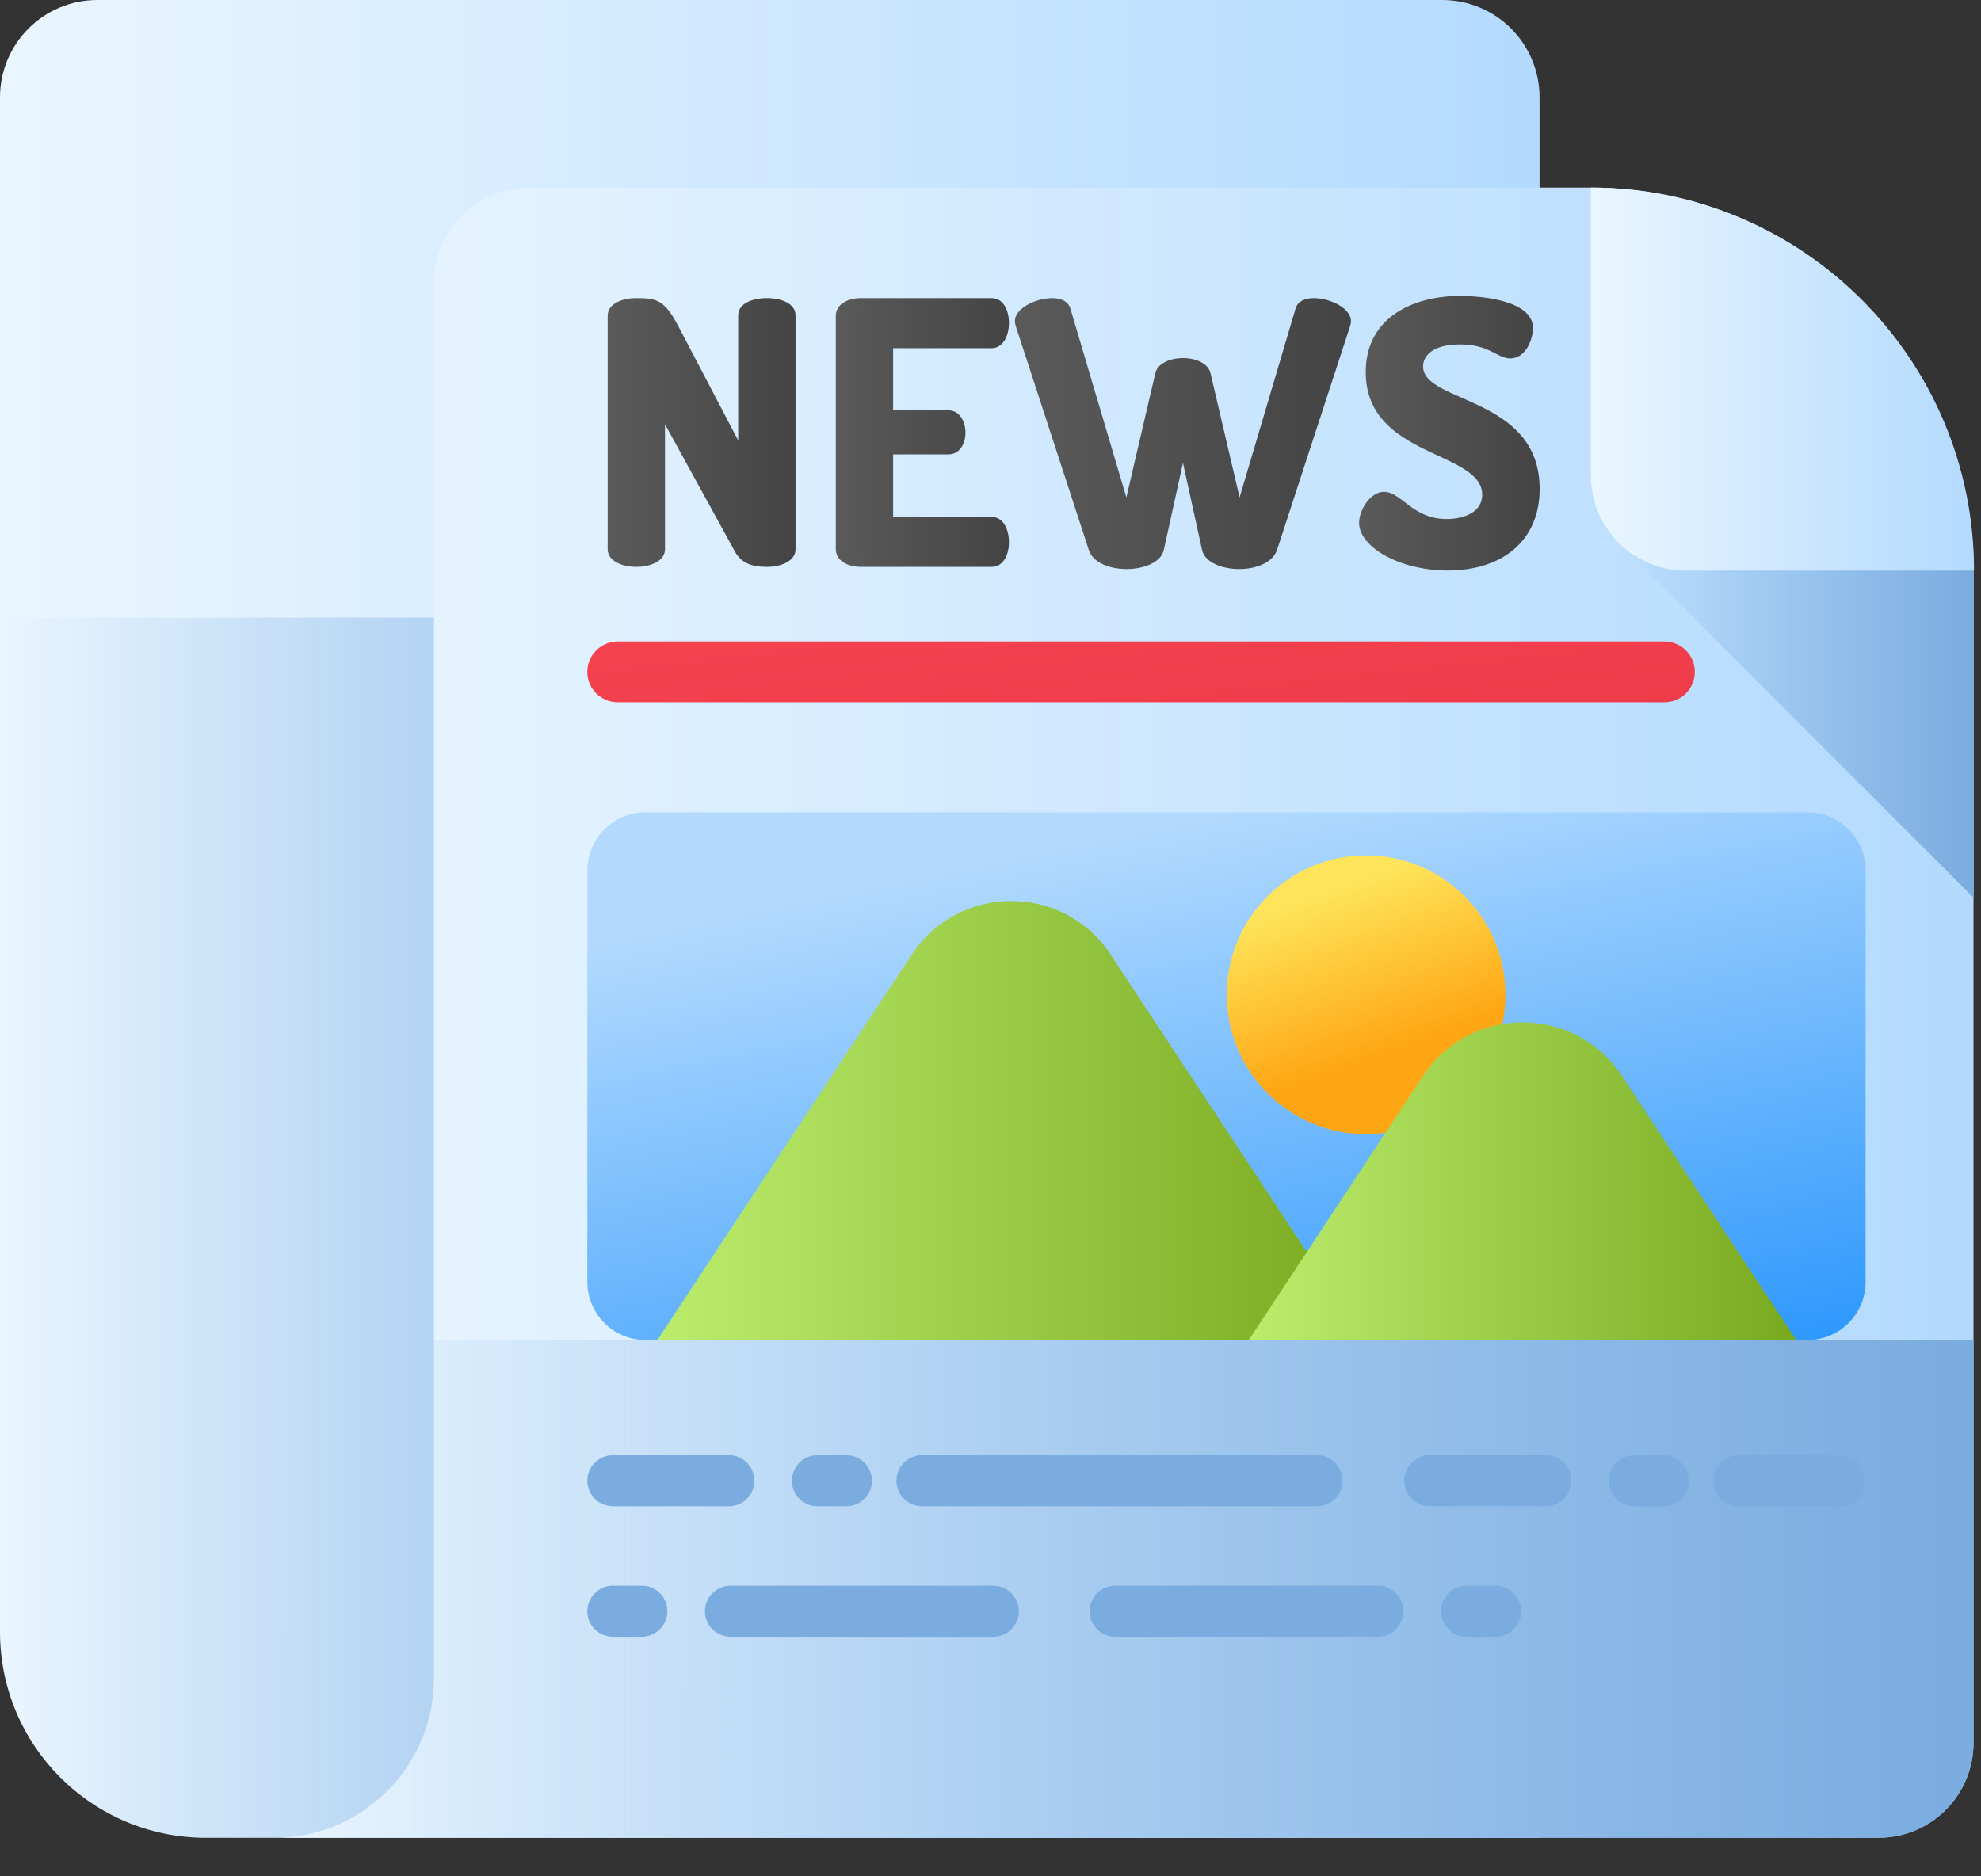 <svg width="19" height="18" viewBox="0 0 19 18" fill="none" xmlns="http://www.w3.org/2000/svg">
<rect x="0" y="0" width="19" height="18" fill="#333333" stroke="none"/>
<path d="M0 0.934V15.655C0 16.746 0.884 17.63 1.975 17.63H14.766V0.934C14.766 0.418 14.348 2.47126e-09 13.832 2.47126e-09H0.934C0.418 -3.71154e-05 0 0.418 0 0.934Z" fill="url(#paint0_linear_202_14546)"/>
<path d="M10.243 5.925H0V15.655C0 16.746 0.884 17.63 1.975 17.63H10.243V5.925Z" fill="url(#paint1_linear_202_14546)"/>
<path d="M18.018 17.63C18.52 17.63 18.928 17.223 18.928 16.72V5.473C18.928 3.444 17.283 1.799 15.253 1.799H5.072C4.57 1.799 4.162 2.206 4.162 2.709V16.101C4.162 16.945 3.477 17.63 2.633 17.63H18.018V17.63Z" fill="url(#paint2_linear_202_14546)"/>
<path d="M4.162 12.855V16.101C4.162 16.945 3.477 17.63 2.633 17.63H18.017C18.52 17.63 18.928 17.223 18.928 16.72V12.855H4.162Z" fill="url(#paint3_linear_202_14546)"/>
<path d="M18.931 8.614V5.474C18.931 5.393 18.928 5.313 18.922 5.233H15.551L18.931 8.614Z" fill="url(#paint4_linear_202_14546)"/>
<path d="M15.258 1.799V4.563C15.258 5.066 15.665 5.474 16.168 5.474H18.933C18.933 3.444 17.287 1.799 15.258 1.799Z" fill="url(#paint5_linear_202_14546)"/>
<path d="M8.843 14.45H12.631C12.696 14.45 12.758 14.425 12.804 14.379C12.85 14.333 12.876 14.27 12.876 14.205C12.876 14.14 12.85 14.078 12.804 14.032C12.758 13.986 12.696 13.96 12.631 13.96H8.843C8.778 13.96 8.716 13.986 8.67 14.032C8.624 14.078 8.598 14.14 8.598 14.205C8.598 14.27 8.624 14.333 8.67 14.379C8.716 14.425 8.778 14.45 8.843 14.45ZM5.878 14.45H6.99C7.055 14.45 7.117 14.425 7.163 14.379C7.209 14.333 7.235 14.27 7.235 14.205C7.235 14.14 7.209 14.078 7.163 14.032C7.117 13.986 7.055 13.96 6.99 13.96H5.878C5.813 13.96 5.751 13.986 5.705 14.032C5.659 14.078 5.633 14.14 5.633 14.205C5.633 14.27 5.659 14.333 5.705 14.379C5.751 14.425 5.813 14.45 5.878 14.45ZM7.84 14.45H8.118C8.183 14.45 8.245 14.425 8.291 14.379C8.337 14.333 8.363 14.27 8.363 14.205C8.363 14.14 8.337 14.078 8.291 14.032C8.245 13.986 8.183 13.96 8.118 13.96H7.84C7.775 13.96 7.713 13.986 7.667 14.032C7.621 14.078 7.595 14.14 7.595 14.205C7.595 14.27 7.621 14.333 7.667 14.379C7.713 14.425 7.775 14.45 7.84 14.45ZM9.527 15.212H7.006C6.941 15.212 6.879 15.238 6.833 15.284C6.787 15.329 6.761 15.392 6.761 15.457C6.761 15.522 6.787 15.584 6.833 15.63C6.879 15.676 6.941 15.702 7.006 15.702H9.527C9.592 15.702 9.654 15.676 9.7 15.63C9.746 15.584 9.772 15.522 9.772 15.457C9.772 15.392 9.746 15.329 9.7 15.284C9.654 15.238 9.592 15.212 9.527 15.212ZM6.156 15.212H5.878C5.813 15.212 5.751 15.238 5.705 15.284C5.659 15.329 5.633 15.392 5.633 15.457C5.633 15.522 5.659 15.584 5.705 15.63C5.751 15.676 5.813 15.702 5.878 15.702H6.156C6.221 15.702 6.283 15.676 6.329 15.63C6.375 15.584 6.401 15.522 6.401 15.457C6.401 15.392 6.375 15.329 6.329 15.284C6.283 15.238 6.221 15.212 6.156 15.212ZM17.648 13.96H16.679C16.614 13.96 16.552 13.986 16.506 14.032C16.46 14.078 16.434 14.14 16.434 14.205C16.434 14.27 16.46 14.333 16.506 14.379C16.552 14.425 16.614 14.45 16.679 14.45H17.648C17.713 14.45 17.776 14.425 17.822 14.379C17.868 14.333 17.893 14.27 17.893 14.205C17.893 14.14 17.868 14.078 17.822 14.032C17.776 13.986 17.713 13.96 17.648 13.96ZM14.826 13.96H13.714C13.649 13.96 13.587 13.986 13.541 14.032C13.495 14.078 13.469 14.14 13.469 14.205C13.469 14.27 13.495 14.333 13.541 14.379C13.587 14.425 13.649 14.45 13.714 14.45H14.826C14.891 14.45 14.953 14.425 14.999 14.379C15.045 14.333 15.071 14.27 15.071 14.205C15.071 14.14 15.045 14.078 14.999 14.032C14.953 13.986 14.891 13.96 14.826 13.96ZM15.954 13.96H15.676C15.611 13.96 15.549 13.986 15.503 14.032C15.457 14.078 15.431 14.14 15.431 14.205C15.431 14.27 15.457 14.333 15.503 14.379C15.549 14.425 15.611 14.45 15.676 14.45H15.954C16.019 14.45 16.081 14.425 16.128 14.379C16.174 14.333 16.199 14.27 16.199 14.205C16.199 14.14 16.174 14.078 16.128 14.032C16.081 13.986 16.019 13.96 15.954 13.96ZM13.216 15.212H10.695C10.63 15.212 10.568 15.238 10.522 15.284C10.476 15.329 10.45 15.392 10.45 15.457C10.45 15.522 10.476 15.584 10.522 15.63C10.568 15.676 10.63 15.702 10.695 15.702H13.216C13.281 15.702 13.344 15.676 13.389 15.63C13.435 15.584 13.461 15.522 13.461 15.457C13.461 15.392 13.435 15.329 13.389 15.284C13.344 15.238 13.281 15.212 13.216 15.212ZM14.344 15.212H14.066C14.001 15.212 13.939 15.238 13.893 15.284C13.847 15.329 13.821 15.392 13.821 15.457C13.821 15.522 13.847 15.584 13.893 15.63C13.939 15.676 14.001 15.702 14.066 15.702H14.344C14.409 15.702 14.472 15.676 14.518 15.63C14.564 15.584 14.589 15.522 14.589 15.457C14.589 15.392 14.564 15.329 14.518 15.284C14.472 15.238 14.409 15.212 14.344 15.212Z" fill="#7BACDF"/>
<path d="M7.048 5.29L6.378 4.07V5.269C6.378 5.382 6.241 5.438 6.103 5.438C5.966 5.438 5.828 5.382 5.828 5.269V3.03C5.828 2.913 5.966 2.86 6.103 2.86C6.301 2.86 6.375 2.878 6.509 3.135L7.08 4.225V3.026C7.08 2.91 7.217 2.86 7.355 2.86C7.493 2.86 7.63 2.91 7.63 3.026V5.269C7.63 5.382 7.493 5.438 7.355 5.438C7.228 5.438 7.115 5.413 7.048 5.29Z" fill="url(#paint6_linear_202_14546)"/>
<path d="M8.566 3.936H9.095C9.2 3.936 9.26 4.038 9.26 4.151C9.26 4.246 9.211 4.359 9.095 4.359H8.566V4.959H9.511C9.617 4.959 9.677 5.071 9.677 5.202C9.677 5.315 9.627 5.438 9.511 5.438H8.255C8.136 5.438 8.016 5.382 8.016 5.269V3.03C8.016 2.917 8.136 2.86 8.255 2.86H9.511C9.627 2.86 9.677 2.984 9.677 3.097C9.677 3.227 9.617 3.34 9.511 3.34H8.566V3.936Z" fill="url(#paint7_linear_202_14546)"/>
<path d="M12.248 5.276C12.206 5.399 12.047 5.459 11.885 5.459C11.727 5.459 11.557 5.399 11.529 5.276L11.346 4.44L11.162 5.276C11.134 5.399 10.965 5.459 10.806 5.459C10.644 5.459 10.482 5.399 10.443 5.276L9.741 3.125C9.737 3.11 9.734 3.095 9.734 3.079C9.734 2.959 9.932 2.86 10.091 2.86C10.175 2.86 10.246 2.889 10.267 2.963L10.803 4.772L11.081 3.58C11.102 3.485 11.226 3.435 11.346 3.435C11.466 3.435 11.589 3.485 11.61 3.58L11.889 4.772L12.425 2.963C12.446 2.889 12.517 2.86 12.601 2.86C12.76 2.86 12.957 2.959 12.957 3.079C12.957 3.097 12.954 3.114 12.95 3.125L12.248 5.276Z" fill="url(#paint8_linear_202_14546)"/>
<path d="M14.216 4.747C14.216 4.32 13.099 4.394 13.099 3.569C13.099 3.04 13.561 2.839 14.001 2.839C14.188 2.839 14.703 2.874 14.703 3.149C14.703 3.244 14.64 3.438 14.485 3.438C14.358 3.438 14.29 3.304 14.001 3.304C13.751 3.304 13.649 3.407 13.649 3.516C13.649 3.869 14.767 3.801 14.767 4.69C14.767 5.198 14.396 5.473 13.885 5.473C13.423 5.473 13.035 5.247 13.035 5.015C13.035 4.895 13.141 4.718 13.275 4.718C13.441 4.718 13.546 4.979 13.874 4.979C14.037 4.979 14.216 4.916 14.216 4.747Z" fill="url(#paint9_linear_202_14546)"/>
<path d="M15.964 6.154H5.924C5.847 6.154 5.773 6.185 5.718 6.24C5.663 6.294 5.633 6.368 5.633 6.446C5.633 6.523 5.663 6.597 5.718 6.652C5.773 6.706 5.847 6.737 5.924 6.737H15.964C16.002 6.737 16.04 6.729 16.076 6.715C16.111 6.7 16.143 6.679 16.17 6.652C16.197 6.625 16.218 6.593 16.233 6.557C16.248 6.522 16.255 6.484 16.255 6.446C16.255 6.407 16.248 6.37 16.233 6.334C16.219 6.299 16.197 6.267 16.17 6.24C16.143 6.213 16.111 6.191 16.076 6.177C16.04 6.162 16.002 6.154 15.964 6.154Z" fill="url(#paint10_linear_202_14546)"/>
<path d="M17.336 12.855H6.191C5.883 12.855 5.633 12.605 5.633 12.297V8.351C5.633 8.043 5.883 7.793 6.191 7.793H17.336C17.644 7.793 17.893 8.043 17.893 8.351V12.297C17.893 12.605 17.644 12.855 17.336 12.855Z" fill="url(#paint11_linear_202_14546)"/>
<path d="M13.102 10.88C13.841 10.88 14.439 10.281 14.439 9.543C14.439 8.805 13.841 8.206 13.102 8.206C12.364 8.206 11.766 8.805 11.766 9.543C11.766 10.281 12.364 10.88 13.102 10.88Z" fill="url(#paint12_linear_202_14546)"/>
<path d="M8.746 9.156L6.305 12.855H13.091L10.651 9.156C10.2 8.473 9.197 8.473 8.746 9.156Z" fill="url(#paint13_linear_202_14546)"/>
<path d="M17.228 12.855L15.555 10.32C15.103 9.637 14.101 9.637 13.649 10.32L11.977 12.855H17.228Z" fill="url(#paint14_linear_202_14546)"/>
<defs>
<linearGradient id="paint0_linear_202_14546" x1="0" y1="0" x2="14.766" y2="0" gradientUnits="userSpaceOnUse">
<stop stop-color="#EAF6FF"/>
<stop offset="1" stop-color="#B3DAFE"/>
</linearGradient>
<linearGradient id="paint1_linear_202_14546" x1="0" y1="5.925" x2="10.243" y2="5.925" gradientUnits="userSpaceOnUse">
<stop stop-color="#7BACDF" stop-opacity="0"/>
<stop offset="1" stop-color="#7BACDF"/>
</linearGradient>
<linearGradient id="paint2_linear_202_14546" x1="2.633" y1="1.799" x2="18.928" y2="1.799" gradientUnits="userSpaceOnUse">
<stop stop-color="#EAF6FF"/>
<stop offset="1" stop-color="#B3DAFE"/>
</linearGradient>
<linearGradient id="paint3_linear_202_14546" x1="2.633" y1="12.855" x2="18.928" y2="12.855" gradientUnits="userSpaceOnUse">
<stop stop-color="#7BACDF" stop-opacity="0"/>
<stop offset="1" stop-color="#7BACDF"/>
</linearGradient>
<linearGradient id="paint4_linear_202_14546" x1="15.551" y1="5.233" x2="18.931" y2="5.233" gradientUnits="userSpaceOnUse">
<stop stop-color="#7BACDF" stop-opacity="0"/>
<stop offset="1" stop-color="#7BACDF"/>
</linearGradient>
<linearGradient id="paint5_linear_202_14546" x1="15.258" y1="1.799" x2="18.933" y2="1.799" gradientUnits="userSpaceOnUse">
<stop stop-color="#EAF6FF"/>
<stop offset="1" stop-color="#B3DAFE"/>
</linearGradient>
<linearGradient id="paint6_linear_202_14546" x1="5.828" y1="2.86" x2="7.63" y2="2.86" gradientUnits="userSpaceOnUse">
<stop stop-color="#5A5A5A"/>
<stop offset="1" stop-color="#444444"/>
</linearGradient>
<linearGradient id="paint7_linear_202_14546" x1="8.016" y1="2.86" x2="9.677" y2="2.86" gradientUnits="userSpaceOnUse">
<stop stop-color="#5A5A5A"/>
<stop offset="1" stop-color="#444444"/>
</linearGradient>
<linearGradient id="paint8_linear_202_14546" x1="9.734" y1="2.86" x2="12.957" y2="2.86" gradientUnits="userSpaceOnUse">
<stop stop-color="#5A5A5A"/>
<stop offset="1" stop-color="#444444"/>
</linearGradient>
<linearGradient id="paint9_linear_202_14546" x1="13.035" y1="2.839" x2="14.767" y2="2.839" gradientUnits="userSpaceOnUse">
<stop stop-color="#5A5A5A"/>
<stop offset="1" stop-color="#444444"/>
</linearGradient>
<linearGradient id="paint10_linear_202_14546" x1="10.694" y1="4.249" x2="12.065" y2="16.276" gradientUnits="userSpaceOnUse">
<stop stop-color="#FD4755"/>
<stop offset="1" stop-color="#C41926"/>
</linearGradient>
<linearGradient id="paint11_linear_202_14546" x1="11.254" y1="7.855" x2="12.924" y2="15.947" gradientUnits="userSpaceOnUse">
<stop stop-color="#B3DAFE"/>
<stop offset="1" stop-color="#0182FC"/>
</linearGradient>
<linearGradient id="paint12_linear_202_14546" x1="12.746" y1="8.553" x2="13.3" y2="10.093" gradientUnits="userSpaceOnUse">
<stop stop-color="#FEE45A"/>
<stop offset="1" stop-color="#FEA613"/>
</linearGradient>
<linearGradient id="paint13_linear_202_14546" x1="6.305" y1="8.644" x2="13.091" y2="8.644" gradientUnits="userSpaceOnUse">
<stop stop-color="#BBEC6C"/>
<stop offset="1" stop-color="#78A91F"/>
</linearGradient>
<linearGradient id="paint14_linear_202_14546" x1="11.977" y1="9.808" x2="17.228" y2="9.808" gradientUnits="userSpaceOnUse">
<stop stop-color="#BBEC6C"/>
<stop offset="1" stop-color="#78A91F"/>
</linearGradient>
</defs>
</svg>
